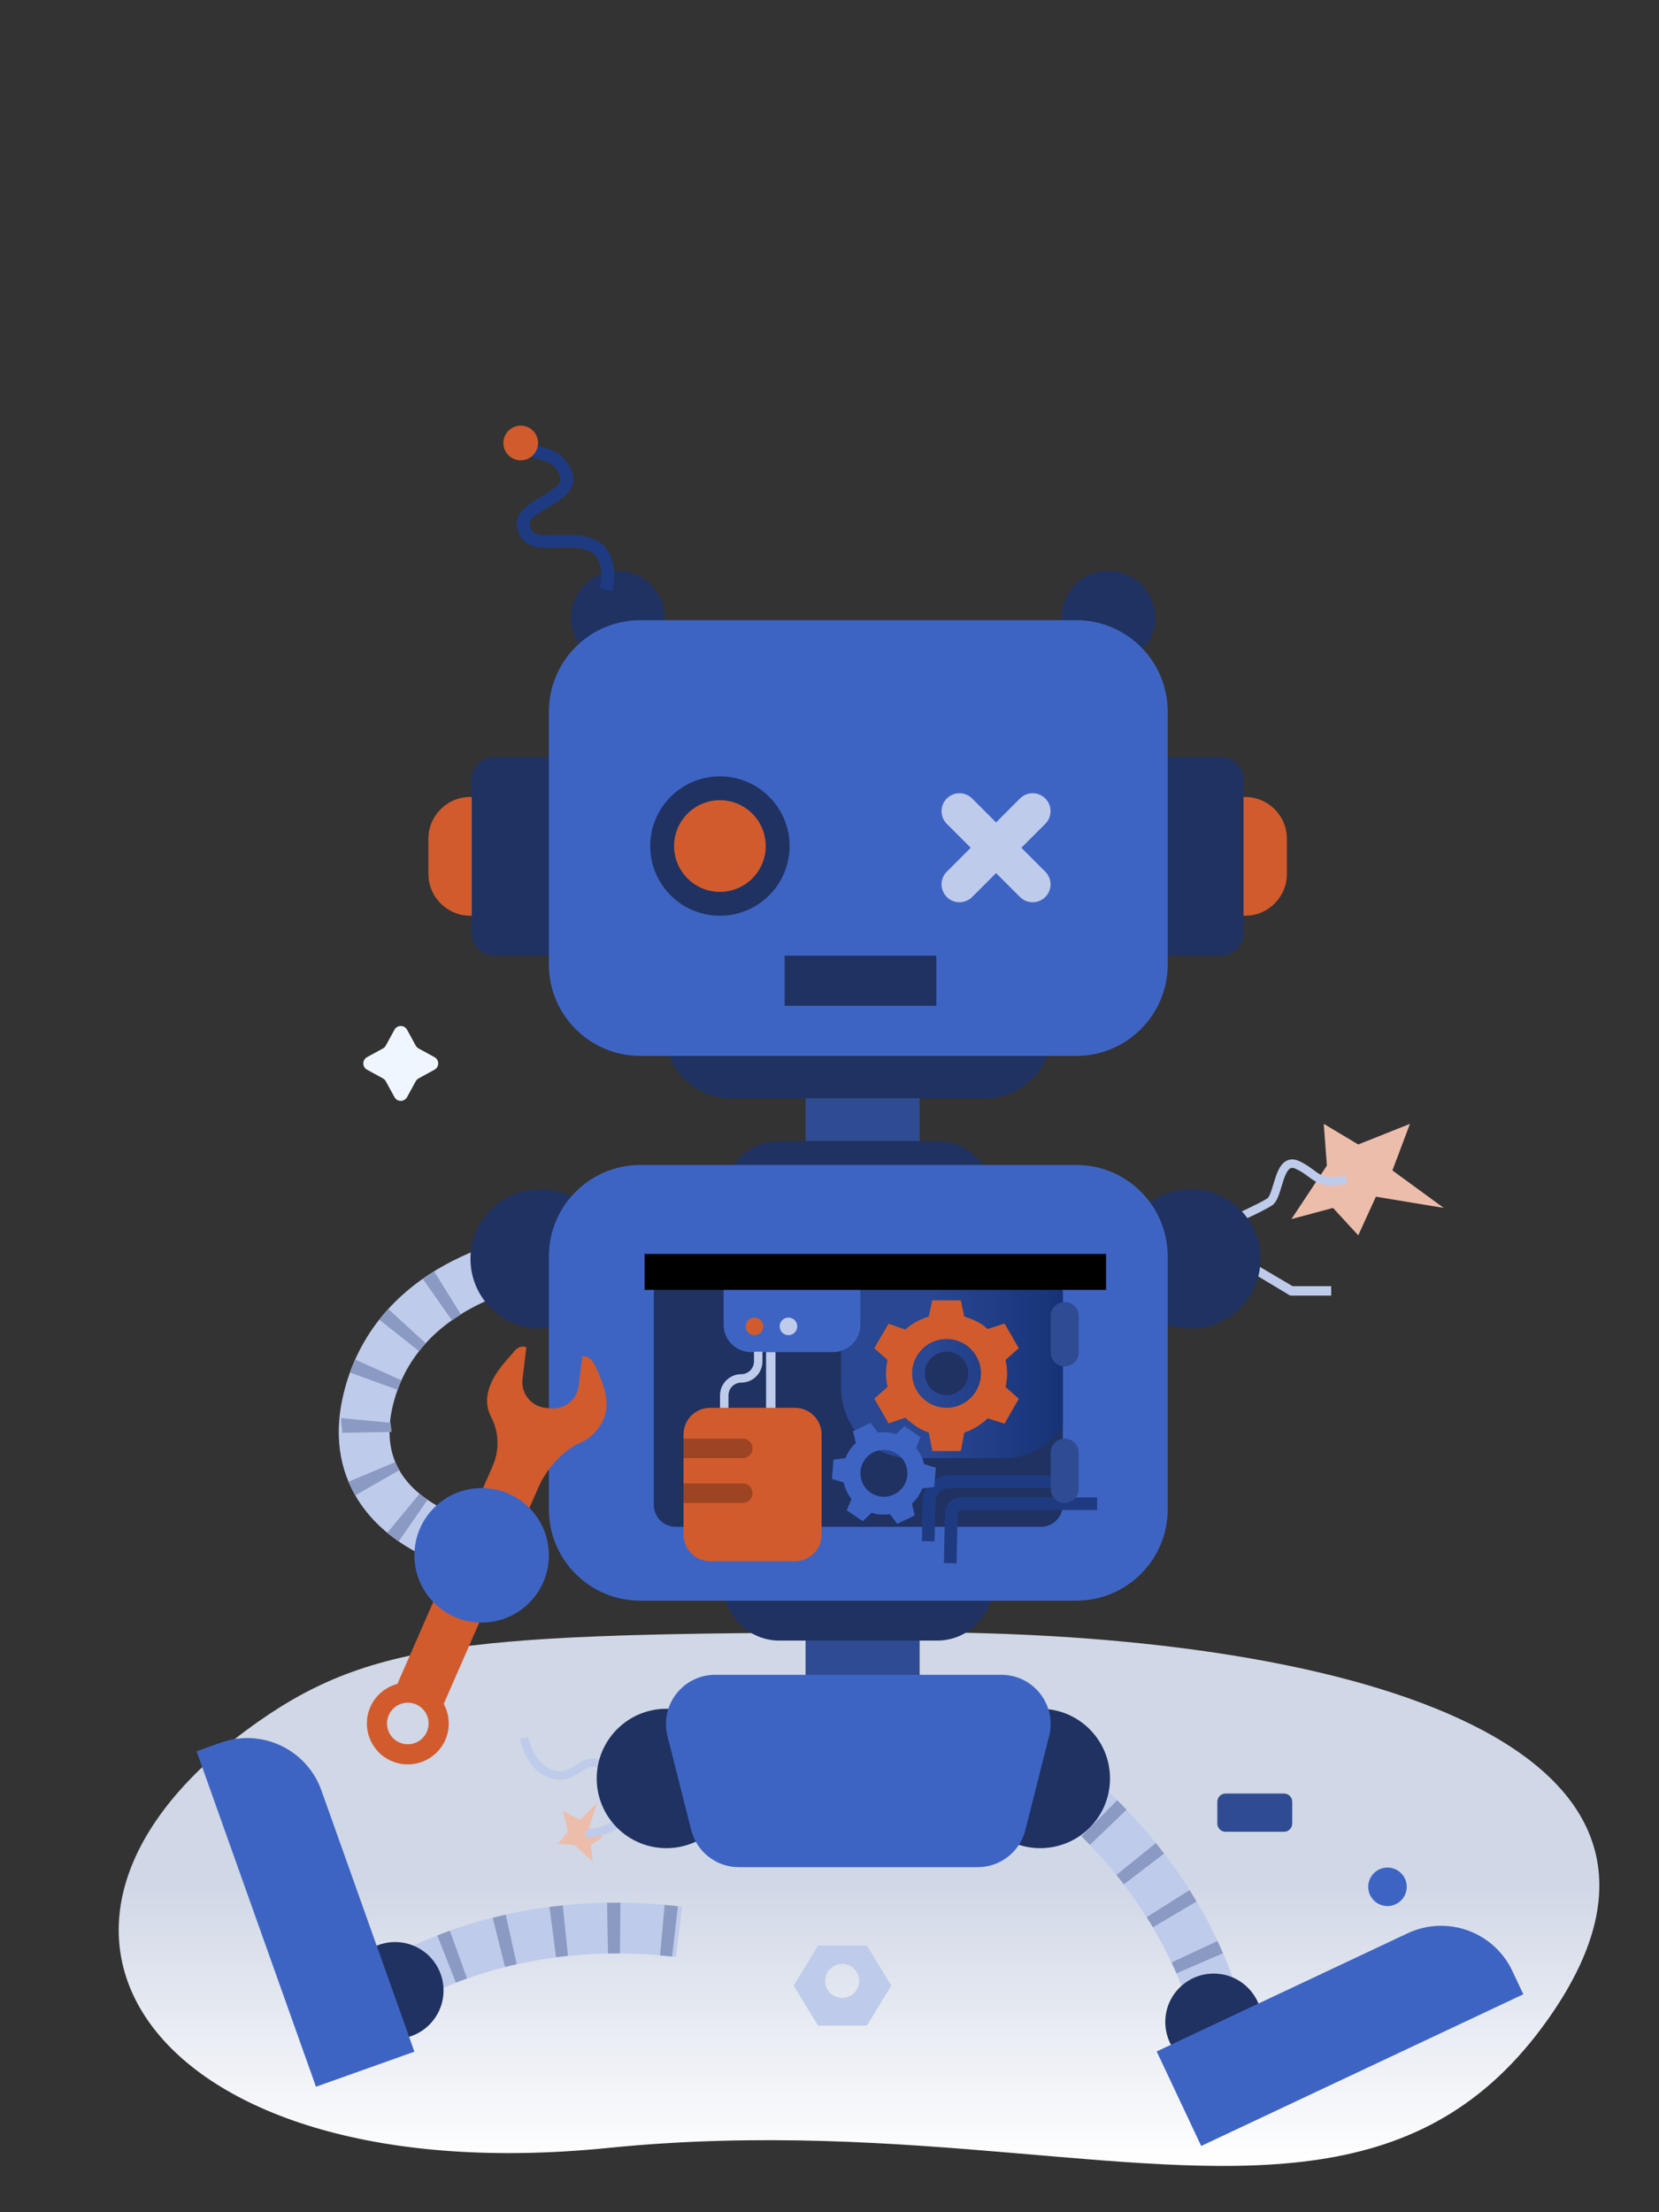 <?xml version="1.0" encoding="UTF-8" standalone="no"?>
<!-- Created with Inkscape (http://www.inkscape.org/) -->

<svg
   xmlns:dc="http://purl.org/dc/elements/1.1/"
   xmlns:cc="http://creativecommons.org/ns#"
   xmlns:rdf="http://www.w3.org/1999/02/22-rdf-syntax-ns#"
   xmlns:svg="http://www.w3.org/2000/svg"
   xmlns="http://www.w3.org/2000/svg"
   xmlns:sodipodi="http://sodipodi.sourceforge.net/DTD/sodipodi-0.dtd"
   xmlns:inkscape="http://www.inkscape.org/namespaces/inkscape"
   version="1.1"
   id="svg2"
   xml:space="preserve"
   width="240"
   height="320"
   viewBox="0 0 240 320"
   sodipodi:docname="robot-error.svg"
   inkscape:version="0.92.4 (5da689c313, 2019-01-14)"><rect x="0" y="0" width="240" height="320" fill="#333333" stroke="none"/><defs
     id="defs6"><clipPath
       clipPathUnits="userSpaceOnUse"
       id="clipPath18"><path
         d="M 0,657.027 H 801.183 V 0 H 0 Z"
         id="path16"
         inkscape:connector-curvature="0" /></clipPath><linearGradient
       x1="0"
       y1="0"
       x2="1"
       y2="0"
       gradientUnits="userSpaceOnUse"
       gradientTransform="matrix(0,57.911,57.911,0,82.728,11.024)"
       spreadMethod="pad"
       id="linearGradient98"><stop
         style="stop-opacity:1;stop-color:#ffffff"
         offset="0"
         id="stop92" /><stop
         style="stop-opacity:1;stop-color:#d0d7e6"
         offset="0.531"
         id="stop94" /><stop
         style="stop-opacity:1;stop-color:#d0d7e6"
         offset="1"
         id="stop96" /></linearGradient><clipPath
       clipPathUnits="userSpaceOnUse"
       id="clipPath108"><path
         d="M 0,657.027 H 801.183 V 0 H 0 Z"
         id="path106"
         inkscape:connector-curvature="0" /></clipPath><linearGradient
       x1="0"
       y1="0"
       x2="1"
       y2="0"
       gradientUnits="userSpaceOnUse"
       gradientTransform="matrix(0,-192.153,-192.153,0,91.309,267.078)"
       spreadMethod="pad"
       id="linearGradient138"><stop
         style="stop-opacity:1;stop-color:#e1e5ef"
         offset="0"
         id="stop130" /><stop
         style="stop-opacity:1;stop-color:#d0d7e6"
         offset="0.245"
         id="stop132" /><stop
         style="stop-opacity:1;stop-color:#d0d7e6"
         offset="0.461"
         id="stop134" /><stop
         style="stop-opacity:1;stop-color:#c6cddb"
         offset="1"
         id="stop136" /></linearGradient><linearGradient
       x1="0"
       y1="0"
       x2="1"
       y2="0"
       gradientUnits="userSpaceOnUse"
       gradientTransform="matrix(0,-192.153,-192.153,0,472.273,267.078)"
       spreadMethod="pad"
       id="linearGradient162"><stop
         style="stop-opacity:1;stop-color:#e1e5ef"
         offset="0"
         id="stop154" /><stop
         style="stop-opacity:1;stop-color:#d0d7e6"
         offset="0.245"
         id="stop156" /><stop
         style="stop-opacity:1;stop-color:#d0d7e6"
         offset="0.461"
         id="stop158" /><stop
         style="stop-opacity:1;stop-color:#c6cddb"
         offset="1"
         id="stop160" /></linearGradient><clipPath
       clipPathUnits="userSpaceOnUse"
       id="clipPath172"><path
         d="M 0,657.027 H 801.183 V 0 H 0 Z"
         id="path170"
         inkscape:connector-curvature="0" /></clipPath><clipPath
       clipPathUnits="userSpaceOnUse"
       id="clipPath292"><path
         d="m 379.416,353.552 c -2.578,0 -4.667,-2.088 -4.667,-4.665 v 0 -44.801 c 0,-2.576 2.089,-4.665 4.667,-4.665 v 0 h 77.522 c 2.577,0 4.666,2.089 4.666,4.665 v 0 44.801 c 0,2.577 -2.089,4.665 -4.666,4.665 v 0 z"
         id="path290"
         inkscape:connector-curvature="0" /></clipPath><linearGradient
       x1="0"
       y1="0"
       x2="1"
       y2="0"
       gradientUnits="userSpaceOnUse"
       gradientTransform="matrix(25.208,0,0,-25.208,80.784,98.713)"
       spreadMethod="pad"
       id="linearGradient320"><stop
         style="stop-opacity:1;stop-color:#294792"
         offset="0"
         id="stop314" /><stop
         style="stop-opacity:1;stop-color:#294792"
         offset="0.387"
         id="stop316" /><stop
         style="stop-opacity:1;stop-color:#153175"
         offset="1"
         id="stop318" /></linearGradient><clipPath
       clipPathUnits="userSpaceOnUse"
       id="clipPath330"><path
         d="m 379.416,353.552 c -2.578,0 -4.667,-2.088 -4.667,-4.665 v 0 -44.801 c 0,-2.576 2.089,-4.665 4.667,-4.665 v 0 h 77.522 c 2.577,0 4.666,2.089 4.666,4.665 v 0 44.801 c 0,2.577 -2.089,4.665 -4.666,4.665 v 0 z"
         id="path328"
         inkscape:connector-curvature="0" /></clipPath><clipPath
       clipPathUnits="userSpaceOnUse"
       id="clipPath380"><path
         d="m 372.798,357.353 h 97.988 v -7.621 h -97.988 z"
         id="path378"
         inkscape:connector-curvature="0" /></clipPath><clipPath
       clipPathUnits="userSpaceOnUse"
       id="clipPath394"><path
         d="M 0,657.027 H 801.183 V 0 H 0 Z"
         id="path392"
         inkscape:connector-curvature="0" /></clipPath></defs><sodipodi:namedview
     pagecolor="#ffffff"
     bordercolor="#666666"
     borderopacity="1"
     objecttolerance="10"
     gridtolerance="10"
     guidetolerance="10"
     inkscape:pageopacity="0"
     inkscape:pageshadow="2"
     inkscape:window-width="1920"
     inkscape:window-height="1057"
     id="namedview4"
     showgrid="false"
     inkscape:zoom="2.1551626"
     inkscape:cx="133.21272"
     inkscape:cy="127.84024"
     inkscape:window-x="1912"
     inkscape:window-y="-8"
     inkscape:window-maximized="1"
     inkscape:current-layer="g10" /><g
     id="g10"
     inkscape:groupmode="layer"
     inkscape:label="vectorstock_21144856"
     transform="matrix(1.333,0,0,-1.333,0,320)"><g
       id="g1011"
       transform="matrix(1,0,0,1,10.5,-6)"><path
         d="m 34.928,132.287 1.723,-0.943 c 0.54,-0.295 0.54,-1.07 0,-1.365 l -1.723,-0.942 c -0.13,-0.072 -0.238,-0.179 -0.309,-0.31 l -0.943,-1.723 c -0.295,-0.54 -1.07,-0.54 -1.365,0 l -0.943,1.723 c -0.071,0.131 -0.178,0.238 -0.309,0.31 l -1.723,0.942 c -0.54,0.295 -0.54,1.07 0,1.365 l 1.723,0.943 c 0.131,0.071 0.238,0.179 0.309,0.309 l 0.943,1.724 c 0.295,0.539 1.07,0.539 1.365,0 l 0.943,-1.724 c 0.072,-0.13 0.179,-0.237 0.309,-0.309"
         style="fill:#f0f6ff;fill-opacity:1;fill-rule:nonzero;stroke:none;stroke-width:0.511"
         id="path22"
         inkscape:connector-curvature="0" /><path
         d="m 85.816,115.325 1.723,-0.943 c 0.54,-0.295 0.54,-1.07 0,-1.365 l -1.723,-0.942 c -0.131,-0.071 -0.238,-0.178 -0.309,-0.309 l -0.943,-1.723 c -0.295,-0.54 -1.07,-0.54 -1.365,0 l -0.942,1.723 c -0.071,0.131 -0.178,0.238 -0.309,0.309 l -1.723,0.942 c -0.54,0.295 -0.54,1.07 0,1.365 l 1.723,0.943 c 0.131,0.071 0.238,0.179 0.309,0.309 l 0.942,1.723 c 0.295,0.54 1.07,0.54 1.365,0 l 0.943,-1.723 c 0.071,-0.13 0.178,-0.238 0.309,-0.309"
         style="fill:#f0f6ff;fill-opacity:1;fill-rule:nonzero;stroke:none;stroke-width:0.511"
         id="path70"
         inkscape:connector-curvature="0" /><path
         d="m 85.728,83.568 1.646,-0.901 c 0.515,-0.282 0.515,-1.021 0,-1.303 l -1.646,-0.9 c -0.124,-0.069 -0.227,-0.171 -0.295,-0.295 L 84.533,78.523 c -0.282,-0.515 -1.022,-0.515 -1.303,0 l -0.9,1.646 c -0.069,0.125 -0.171,0.227 -0.295,0.295 l -1.646,0.9 c -0.515,0.282 -0.515,1.022 0,1.303 l 1.646,0.901 c 0.125,0.068 0.227,0.17 0.295,0.295 l 0.9,1.646 c 0.282,0.515 1.021,0.515 1.303,0 l 0.9,-1.646 c 0.068,-0.125 0.171,-0.227 0.295,-0.295"
         style="fill:#f0f6ff;fill-opacity:1;fill-rule:nonzero;stroke:none;stroke-width:0.511"
         id="path74"
         inkscape:connector-curvature="0" /><path
         d="m 84.91,27.698 0.916,-0.501 c 0.287,-0.157 0.287,-0.569 0,-0.726 l -0.916,-0.501 c -0.07,-0.038 -0.127,-0.095 -0.165,-0.164 l -0.501,-0.917 c -0.156,-0.287 -0.569,-0.287 -0.726,0 l -0.501,0.917 c -0.038,0.07 -0.095,0.126 -0.164,0.164 l -0.917,0.501 c -0.287,0.157 -0.287,0.569 0,0.726 l 0.917,0.501 c 0.069,0.038 0.126,0.095 0.164,0.164 l 0.501,0.917 c 0.157,0.287 0.569,0.287 0.726,0 l 0.501,-0.917 c 0.038,-0.069 0.095,-0.126 0.165,-0.164"
         style="fill:#f0f6ff;fill-opacity:1;fill-rule:nonzero;stroke:none;stroke-width:0.511"
         id="path78"
         inkscape:connector-curvature="0" /><path
         inkscape:connector-curvature="0"
         id="path100"
         style="fill:url(#linearGradient98);stroke:none;stroke-width:0.511"
         d="M 88.154,68.934 C 42.566,68.825 30.62,68.404 17.626,59.306 v 0 C -14.127,37.074 6.245,8.01 55.48,12.975 v 0 c 16.411,1.654 31.064,0.55 44.047,-0.554 v 0 C 125.493,10.212 144.786,8.004 158.135,27.864 v 0 c 19.929,29.649 -23.972,41.071 -69.331,41.071 v 0 c -0.217,0 -0.433,0 -0.65,-5.14e-4" /><path
         d="m 133.162,124.105 3.743,-2.238 5.613,2.238 -1.906,-5.054 5.571,-4.07 -7.361,1.218 -1.916,-4.192 -2.74,2.974 -4.513,-1.211 3.848,5.809 z"
         style="fill:#edbdab;fill-opacity:1;fill-rule:nonzero;stroke:none;stroke-width:0.511"
         id="path112"
         inkscape:connector-curvature="0" /><path
         d="m 50.064,45.987 1.074,1.309 -0.538,2.283 1.831,-1.022 1.882,1.906 -0.889,-2.757 1.499,-0.976 -1.299,-0.882 0.206,-1.802 -2.01,1.81 z"
         style="fill:#edbdab;fill-opacity:1;fill-rule:nonzero;stroke:none;stroke-width:0.511"
         id="path116"
         inkscape:connector-curvature="0" /><path
         d="m 61.635,179.019 c 0,-2.807 -2.275,-5.083 -5.082,-5.083 -2.807,0 -5.083,2.275 -5.083,5.083 0,2.807 2.275,5.082 5.083,5.082 2.807,0 5.082,-2.275 5.082,-5.082"
         style="fill:#1f3262;fill-opacity:1;fill-rule:nonzero;stroke:none;stroke-width:0.511"
         id="path176"
         inkscape:connector-curvature="0" /><path
         d="m 114.86,179.019 c 0,-2.807 -2.275,-5.083 -5.082,-5.083 -2.807,0 -5.083,2.275 -5.083,5.083 0,2.807 2.275,5.082 5.083,5.082 2.807,0 5.082,-2.275 5.082,-5.082"
         style="fill:#1f3262;fill-opacity:1;fill-rule:nonzero;stroke:none;stroke-width:0.511"
         id="path180"
         inkscape:connector-curvature="0" /><path
         d="m 40.53,146.688 h 4.877 v 12.888 h -4.877 c -2.506,0 -4.538,-2.032 -4.538,-4.538 v -3.812 c 0,-2.506 2.032,-4.538 4.538,-4.538"
         style="fill:#d15b2d;fill-opacity:1;fill-rule:nonzero;stroke:none;stroke-width:0.511"
         id="path184"
         inkscape:connector-curvature="0" /><path
         d="m 124.624,146.688 h -4.876 v 12.888 h 4.876 c 2.506,0 4.538,-2.032 4.538,-4.538 v -3.812 c 0,-2.506 -2.032,-4.538 -4.538,-4.538"
         style="fill:#d15b2d;fill-opacity:1;fill-rule:nonzero;stroke:none;stroke-width:0.511"
         id="path188"
         inkscape:connector-curvature="0" /><path
         d="m 38.178,76.182 c -0.281,0.075 -6.914,1.919 -10.164,7.68 -1.935,3.43 -2.268,7.422 -0.989,11.866 4.097,14.244 20.081,16.376 20.759,16.459 l 0.681,-5.458 c -0.532,-0.069 -13.07,-1.803 -16.154,-12.521 -0.856,-2.974 -0.689,-5.545 0.494,-7.642 2.096,-3.715 6.759,-5.06 6.805,-5.072 z"
         style="fill:#bfcbeb;fill-opacity:1;fill-rule:nonzero;stroke:none;stroke-width:0.511"
         id="path192"
         inkscape:connector-curvature="0" /><path
         d="m 47.938,106.642 -0.99,5.41 c 0.533,0.098 0.834,0.134 0.834,0.134 l 0.683,-5.459 c -0.034,-0.004 -0.22,-0.03 -0.527,-0.086"
         style="fill:#8b9ac3;fill-opacity:1;fill-rule:nonzero;stroke:none;stroke-width:0.511"
         id="path196"
         inkscape:connector-curvature="0" /><path
         d="m 43.02,105.185 -2.076,5.094 c 0.442,0.18 0.896,0.353 1.349,0.513 l 1.839,-5.184 c -0.359,-0.127 -0.731,-0.268 -1.113,-0.424 m -4.461,-2.409 -3.168,4.497 c 0.397,0.28 0.811,0.554 1.23,0.814 l 2.904,-4.671 c -0.33,-0.205 -0.654,-0.42 -0.965,-0.639 M 34.984,99.434 30.671,102.847 c 0.311,0.393 0.64,0.78 0.98,1.151 l 4.059,-3.713 c -0.251,-0.275 -0.496,-0.562 -0.726,-0.852 m -2.337,-4.19 -5.169,1.88 c 0.172,0.474 0.364,0.946 0.569,1.405 l 5.018,-2.252 C 32.915,95.939 32.774,95.592 32.647,95.244 M 26.639,90.578 v 0.093 c 0,0.49 -0.162,0.997 -0.114,1.505 l 5.384,-0.51 c -0.031,-0.338 0.092,-0.673 0.092,-0.995 z m 1.417,-6.789 c -0.274,0.478 -0.521,0.978 -0.732,1.483 l 5.073,2.124 c 0.125,-0.296 0.27,-0.59 0.432,-0.874 z m 4.711,-5.004 c -0.433,0.3 -0.85,0.614 -1.239,0.936 l 3.506,4.239 c 0.268,-0.222 0.558,-0.441 0.861,-0.65 z"
         style="fill:#8b9ac3;fill-opacity:1;fill-rule:nonzero;stroke:none;stroke-width:0.511"
         id="path200"
         inkscape:connector-curvature="0" /><path
         d="m 38.179,76.181 c -0.058,0.015 -0.373,0.102 -0.861,0.277 l 1.847,5.181 c 0.253,-0.09 0.417,-0.139 0.455,-0.149 z"
         style="fill:#8b9ac3;fill-opacity:1;fill-rule:nonzero;stroke:none;stroke-width:0.511"
         id="path204"
         inkscape:connector-curvature="0" /><path
         d="m 123.885,113.422 -0.373,0.838 c 0.026,0.011 2.497,1.111 3.515,1.747 0.25,0.156 0.484,0.934 0.672,1.559 0.325,1.078 0.659,2.192 1.485,2.563 0.396,0.178 0.841,0.154 1.322,-0.069 0.689,-0.32 1.147,-0.661 1.552,-0.963 0.849,-0.633 1.359,-1.016 3.463,-0.615 l 0.171,-0.901 c -2.378,-0.452 -3.138,0.002 -4.182,0.78 -0.387,0.288 -0.787,0.586 -1.39,0.866 -0.347,0.16 -0.508,0.088 -0.56,0.064 -0.445,-0.199 -0.743,-1.193 -0.983,-1.991 -0.28,-0.93 -0.522,-1.734 -1.064,-2.073 -1.073,-0.671 -3.525,-1.762 -3.629,-1.808"
         style="fill:#bfcbeb;fill-opacity:1;fill-rule:nonzero;stroke:none;stroke-width:0.511"
         id="path208"
         inkscape:connector-curvature="0" /><path
         d="m 133.969,105.467 h -4.444 l -5.262,3.156 0.473,0.843 5.044,-2.977 h 4.189 z"
         style="fill:#bfcbeb;fill-opacity:1;fill-rule:nonzero;stroke:none;stroke-width:0.511"
         id="path212"
         inkscape:connector-curvature="0" /><path
         d="m 55.684,109.457 c 0,-4.177 -3.386,-7.563 -7.563,-7.563 -4.177,0 -7.563,3.386 -7.563,7.563 0,4.177 3.386,7.563 7.563,7.563 4.177,0 7.563,-3.386 7.563,-7.563"
         style="fill:#1f3262;fill-opacity:1;fill-rule:nonzero;stroke:none;stroke-width:0.511"
         id="path216"
         inkscape:connector-curvature="0" /><path
         d="m 126.3,109.457 c 0,-4.177 -3.386,-7.563 -7.563,-7.563 -4.177,0 -7.563,3.386 -7.563,7.563 0,4.177 3.386,7.563 7.563,7.563 4.177,0 7.563,-3.386 7.563,-7.563"
         style="fill:#1f3262;fill-opacity:1;fill-rule:nonzero;stroke:none;stroke-width:0.511"
         id="path220"
         inkscape:connector-curvature="0" /><path
         d="m 43.103,142.357 h 7.011 v 21.549 h -7.011 c -1.328,0 -2.404,-1.076 -2.404,-2.404 v -16.742 c 0,-1.328 1.076,-2.404 2.404,-2.404"
         style="fill:#1f3262;fill-opacity:1;fill-rule:nonzero;stroke:none;stroke-width:0.511"
         id="path224"
         inkscape:connector-curvature="0" /><path
         d="m 122.051,142.357 h -7.011 v 21.549 h 7.011 c 1.328,0 2.404,-1.076 2.404,-2.404 v -16.742 c 0,-1.328 -1.076,-2.404 -2.404,-2.404"
         style="fill:#1f3262;fill-opacity:1;fill-rule:nonzero;stroke:none;stroke-width:0.511"
         id="path228"
         inkscape:connector-curvature="0" /><path
         d="m 59.85,52.291 c -0.041,0.015 -4.148,1.554 -5.726,2 -0.496,0.14 -0.925,-0.104 -1.584,-0.514 -0.839,-0.522 -1.884,-1.172 -3.412,-0.638 -2.597,0.907 -3.189,4.13 -3.213,4.267 l 0.903,0.158 c 0.005,-0.028 0.527,-2.833 2.612,-3.56 1.115,-0.389 1.848,0.067 2.625,0.551 0.692,0.43 1.407,0.876 2.318,0.617 1.615,-0.457 5.629,-1.96 5.799,-2.024 z"
         style="fill:#bfcbeb;fill-opacity:1;fill-rule:nonzero;stroke:none;stroke-width:0.511"
         id="path232"
         inkscape:connector-curvature="0" /><path
         d="m 53.077,46.647 -0.025,0.916 c 4.317,0.119 5.694,4.153 5.708,4.194 l 0.87,-0.286 c -0.015,-0.047 -1.599,-4.687 -6.553,-4.824"
         style="fill:#bfcbeb;fill-opacity:1;fill-rule:nonzero;stroke:none;stroke-width:0.511"
         id="path236"
         inkscape:connector-curvature="0" /><path
         d="m 69.385,53.069 c 0,-4.177 -3.386,-7.563 -7.563,-7.563 -4.177,0 -7.563,3.386 -7.563,7.563 0,4.177 3.386,7.563 7.563,7.563 4.177,0 7.563,-3.386 7.563,-7.563"
         style="fill:#1f3262;fill-opacity:1;fill-rule:nonzero;stroke:none;stroke-width:0.511"
         id="path240"
         inkscape:connector-curvature="0" /><path
         d="m 118.914,26.833 c -0.026,0.13 -2.77,13.086 -16.602,23.99 l 3.405,4.32 c 15.519,-12.236 18.475,-26.643 18.594,-27.251 l -5.4,-1.051 2.7,0.525 z"
         style="fill:#bfcbeb;fill-opacity:1;fill-rule:nonzero;stroke:none;stroke-width:0.511"
         id="path244"
         inkscape:connector-curvature="0" /><path
         d="m 103.653,49.733 c -0.33,0.277 -0.667,0.553 -1.01,0.827 l 3.435,4.296 c 0.379,-0.303 0.752,-0.609 1.116,-0.915 z m 4.136,-3.867 c -0.297,0.309 -0.603,0.62 -0.916,0.93 l 3.871,3.908 c 0.347,-0.342 0.684,-0.685 1.012,-1.028 z m 3.68,-4.286 c -0.26,0.34 -0.529,0.682 -0.806,1.025 l 4.28,3.455 c 0.307,-0.381 0.605,-0.76 0.894,-1.137 z m 3.156,-4.666 c -0.216,0.364 -0.442,0.733 -0.678,1.108 l 4.651,2.937 c 0.264,-0.418 0.516,-0.831 0.758,-1.238 z m 2.552,-4.991 c -0.163,0.378 -0.339,0.771 -0.53,1.177 l 4.98,2.336 c 0.216,-0.46 0.416,-0.905 0.6,-1.332 z m 1.736,-5.091 c -7.3e-4,0.004 -0.082,0.404 -0.285,1.109 l 5.285,1.527 c 0.273,-0.947 0.386,-1.512 0.398,-1.574 l -5.399,-1.053 2.7,0.526 z"
         style="fill:#8b9ac3;fill-opacity:1;fill-rule:nonzero;stroke:none;stroke-width:0.511"
         id="path248"
         inkscape:connector-curvature="0" /><path
         d="m 109.964,53.069 c 0,-4.177 -3.387,-7.563 -7.564,-7.563 -4.177,0 -7.563,3.386 -7.563,7.563 0,4.177 3.386,7.563 7.563,7.563 4.177,0 7.564,-3.386 7.564,-7.563"
         style="fill:#1f3262;fill-opacity:1;fill-rule:nonzero;stroke:none;stroke-width:0.511"
         id="path252"
         inkscape:connector-curvature="0" /><path
         d="m 74.091,68.031 h 17.113 c 3.349,0 6.064,2.715 6.064,6.064 v 2.319 H 68.027 v -2.319 c 0,-3.349 2.715,-6.064 6.064,-6.064"
         style="fill:#1f3262;fill-opacity:1;fill-rule:nonzero;stroke:none;stroke-width:0.511"
         id="path256"
         inkscape:connector-curvature="0" /><path
         inkscape:connector-curvature="0"
         id="path258"
         style="fill:#2f4b92;fill-opacity:1;fill-rule:nonzero;stroke:none;stroke-width:0.511"
         d="M 89.305,68.031 H 76.924 V 60.602 h 12.381 z" /><path
         d="M 95.609,43.442 H 69.685 c -2.442,0 -4.572,1.659 -5.169,4.026 l -2.578,10.211 c -0.85,3.368 1.696,6.637 5.17,6.637 H 98.187 c 3.473,0 6.019,-3.269 5.169,-6.637 L 100.778,47.469 c -0.598,-2.368 -2.728,-4.026 -5.169,-4.026"
         style="fill:#3e64c3;fill-opacity:1;fill-rule:nonzero;stroke:none;stroke-width:0.511"
         id="path262"
         inkscape:connector-curvature="0" /><path
         inkscape:connector-curvature="0"
         id="path264"
         style="fill:#2f4b92;fill-opacity:1;fill-rule:nonzero;stroke:none;stroke-width:0.511"
         d="M 89.305,122.224 H 76.924 v 7.429 h 12.381 z" /><path
         d="m 74.091,122.224 h 17.113 c 3.349,0 6.064,-2.715 6.064,-6.064 v -2.319 H 68.027 v 2.319 c 0,3.349 2.715,6.064 6.064,6.064"
         style="fill:#1f3262;fill-opacity:1;fill-rule:nonzero;stroke:none;stroke-width:0.511"
         id="path268"
         inkscape:connector-curvature="0" /><path
         d="M 106.303,72.361 H 58.991 c -5.481,0 -9.923,4.442 -9.923,9.923 v 27.436 c 0,5.481 4.443,9.923 9.923,9.923 h 47.312 c 5.481,0 9.923,-4.443 9.923,-9.923 V 82.285 c 0,-5.481 -4.442,-9.923 -9.923,-9.923"
         style="fill:#3e64c3;fill-opacity:1;fill-rule:nonzero;stroke:none;stroke-width:0.511"
         id="path272"
         inkscape:connector-curvature="0" /><path
         d="M 96.411,126.877 H 68.884 c -4.017,0 -7.274,3.257 -7.274,7.274 v 1.11 h 42.074 v -1.11 c 0,-4.017 -3.257,-7.274 -7.273,-7.274"
         style="fill:#1f3262;fill-opacity:1;fill-rule:nonzero;stroke:none;stroke-width:0.511"
         id="path276"
         inkscape:connector-curvature="0" /><path
         d="M 106.303,131.478 H 58.991 c -5.481,0 -9.923,4.443 -9.923,9.924 v 27.436 c 0,5.481 4.443,9.923 9.923,9.923 h 47.312 c 5.481,0 9.923,-4.443 9.923,-9.923 v -27.436 c 0,-5.481 -4.442,-9.924 -9.923,-9.924"
         style="fill:#3e64c3;fill-opacity:1;fill-rule:nonzero;stroke:none;stroke-width:0.511"
         id="path280"
         inkscape:connector-curvature="0" /><path
         d="M 102.458,80.376 H 62.836 c -1.317,0 -2.385,1.068 -2.385,2.384 v 22.898 c 0,1.317 1.068,2.385 2.385,2.385 h 39.622 c 1.317,0 2.384,-1.068 2.384,-2.385 V 82.761 c 0,-1.317 -1.068,-2.384 -2.384,-2.384"
         style="fill:#1f3262;fill-opacity:1;fill-rule:nonzero;stroke:none;stroke-width:0.511"
         id="path284"
         inkscape:connector-curvature="0" /><path
         d="m 90.925,78.796 -1.375,0.029 0.089,4.281 c 0.033,1.573 1.34,2.853 2.914,2.853 h 13.629 v -1.375 H 92.553 c -0.831,0 -1.522,-0.676 -1.538,-1.507 z"
         style="fill:#1e3b82;fill-opacity:1;fill-rule:nonzero;stroke:none;stroke-width:0.511"
         id="path296"
         inkscape:connector-curvature="0" /><path
         d="m 93.313,76.407 -1.375,0.029 0.114,5.439 c 0.019,0.934 0.796,1.696 1.731,1.696 H 108.571 V 82.195 H 93.784 c -0.193,0 -0.353,-0.156 -0.356,-0.349 z"
         style="fill:#1e3b82;fill-opacity:1;fill-rule:nonzero;stroke:none;stroke-width:0.511"
         id="path300"
         inkscape:connector-curvature="0" /><path
         inkscape:connector-curvature="0"
         id="path322"
         style="fill:url(#linearGradient320);stroke:none;stroke-width:0.511"
         d="M 80.784,108.043 V 95.383 c 0,-4.17 3.38,-7.55 7.55,-7.55 v 0 h 10.109 c 2.698,0 5.065,1.416 6.4,3.544 v 0 14.282 c 0,1.317 -1.068,2.384 -2.385,2.384 v 0 z" /><path
         d="m 92.224,93.29 c -2.063,0 -3.736,1.672 -3.736,3.736 0,2.063 1.672,3.735 3.736,3.735 2.063,0 3.736,-1.672 3.736,-3.735 0,-2.063 -1.673,-3.736 -3.736,-3.736 m 6.572,3.736 c 0,0.504 -0.062,0.993 -0.17,1.465 l 1.437,1.277 -1.545,2.676 -1.828,-0.607 c -0.716,0.665 -1.578,1.063 -2.537,1.356 l -0.386,1.763 h -3.09 L 90.293,103.193 c -0.959,-0.294 -1.82,-0.748 -2.537,-1.414 l -1.828,0.636 -1.545,-2.662 1.438,-1.27 c -0.108,-0.472 -0.17,-0.957 -0.17,-1.462 0,-0.504 0.062,-0.992 0.17,-1.464 l -1.438,-1.276 1.545,-2.675 1.828,0.608 c 0.717,-0.666 1.578,-1.309 2.537,-1.604 l 0.386,-2.01 h 3.09 l 0.386,2.01 c 0.959,0.294 1.821,0.872 2.537,1.538 l 1.828,-0.574 1.545,2.692 -1.437,1.285 c 0.107,0.472 0.17,0.969 0.17,1.474"
         style="fill:#d15b2d;fill-opacity:1;fill-rule:nonzero;stroke:none;stroke-width:0.511"
         id="path334"
         inkscape:connector-curvature="0" /><path
         d="m 83.983,84.084 c -1.161,0.797 -1.456,2.383 -0.659,3.543 0.797,1.161 2.383,1.456 3.543,0.659 1.161,-0.797 1.456,-2.383 0.659,-3.543 -0.796,-1.161 -2.383,-1.456 -3.543,-0.659 m 5.14,-0.436 c 0.195,0.284 0.349,0.583 0.47,0.89 l 1.302,0.163 0.164,2.102 -1.262,0.364 c -0.147,0.652 -0.458,1.235 -0.884,1.77 l 0.482,1.169 -1.738,1.193 -0.917,-0.87 c -0.653,0.204 -1.323,0.267 -1.983,0.169 l -0.787,1.057 -1.899,-0.904 0.317,-1.271 C 82.145,89.256 81.922,89.006 81.727,88.722 81.532,88.438 81.379,88.14 81.257,87.833 l -1.302,-0.163 -0.164,-2.102 1.263,-0.364 c 0.146,-0.651 0.427,-1.279 0.853,-1.815 l -0.513,-1.213 1.738,-1.193 0.948,0.916 c 0.653,-0.205 1.338,-0.245 1.998,-0.147 l 0.795,-1.046 1.903,0.91 -0.315,1.274 c 0.243,0.224 0.467,0.476 0.662,0.759"
         style="fill:#3e64c3;fill-opacity:1;fill-rule:nonzero;stroke:none;stroke-width:0.511"
         id="path338"
         inkscape:connector-curvature="0" /><path
         d="m 79.898,99.335 h -8.893 c -1.645,0 -2.978,1.333 -2.978,2.978 v 7.672 h 14.849 v -7.672 c 0,-1.645 -1.333,-2.978 -2.978,-2.978"
         style="fill:#3e64c3;fill-opacity:1;fill-rule:nonzero;stroke:none;stroke-width:0.511"
         id="path342"
         inkscape:connector-curvature="0" /><path
         d="m 72.334,102.129 c 0,-0.526 -0.427,-0.953 -0.953,-0.953 -0.526,0 -0.953,0.427 -0.953,0.953 0,0.526 0.427,0.953 0.953,0.953 0.526,0 0.953,-0.427 0.953,-0.953"
         style="fill:#d15b2d;fill-opacity:1;fill-rule:nonzero;stroke:none;stroke-width:0.511"
         id="path346"
         inkscape:connector-curvature="0" /><path
         d="m 68.556,93.055 h -0.916 v 1.581 c 0,1.27 1.033,2.303 2.302,2.303 0.765,0 1.386,0.622 1.386,1.386 v 1.054 h 0.917 v -1.054 c 0,-1.27 -1.033,-2.302 -2.303,-2.302 -0.764,0 -1.386,-0.623 -1.386,-1.387 z"
         style="fill:#bfcbeb;fill-opacity:1;fill-rule:nonzero;stroke:none;stroke-width:0.511"
         id="path350"
         inkscape:connector-curvature="0" /><path
         inkscape:connector-curvature="0"
         id="path352"
         style="fill:#bfcbeb;fill-opacity:1;fill-rule:nonzero;stroke:none;stroke-width:0.511"
         d="m 73.66,92.69 h -1.022 v 6.644 h 1.022 z" /><path
         d="m 76.023,102.129 c 0,-0.526 -0.427,-0.953 -0.953,-0.953 -0.527,0 -0.953,0.427 -0.953,0.953 0,0.526 0.426,0.953 0.953,0.953 0.526,0 0.953,-0.427 0.953,-0.953"
         style="fill:#bfcbeb;fill-opacity:1;fill-rule:nonzero;stroke:none;stroke-width:0.511"
         id="path356"
         inkscape:connector-curvature="0" /><path
         d="m 75.774,76.641 h -9.205 c -1.596,0 -2.89,1.294 -2.89,2.89 v 10.87 c 0,1.596 1.294,2.89 2.89,2.89 h 9.205 c 1.596,0 2.89,-1.294 2.89,-2.89 V 79.531 c 0,-1.596 -1.294,-2.89 -2.89,-2.89"
         style="fill:#d15b2d;fill-opacity:1;fill-rule:nonzero;stroke:none;stroke-width:0.511"
         id="path360"
         inkscape:connector-curvature="0" /><path
         d="M 70.113,87.833 H 63.679 v 2.117 h 6.434 c 0.585,0 1.058,-0.474 1.058,-1.059 0,-0.584 -0.474,-1.058 -1.058,-1.058"
         style="fill:#9d4422;fill-opacity:1;fill-rule:nonzero;stroke:none;stroke-width:0.511"
         id="path364"
         inkscape:connector-curvature="0" /><path
         d="M 70.113,82.966 H 63.679 v 2.117 h 6.434 c 0.585,0 1.058,-0.474 1.058,-1.059 0,-0.584 -0.474,-1.058 -1.058,-1.058"
         style="fill:#9d4422;fill-opacity:1;fill-rule:nonzero;stroke:none;stroke-width:0.511"
         id="path368"
         inkscape:connector-curvature="0" /><path
         d="m 92.224,94.672 c -1.3,0 -2.353,1.054 -2.353,2.353 0,1.3 1.053,2.354 2.353,2.354 1.3,0 2.353,-1.054 2.353,-2.354 0,-1.299 -1.053,-2.353 -2.353,-2.353"
         style="fill:#1f3262;fill-opacity:1;fill-rule:nonzero;stroke:none;stroke-width:0.511"
         id="path372"
         inkscape:connector-curvature="0" /><path
         d="M 109.536,106.09 H 59.454 v 3.896 h 50.082 z"
         style="fill:#000000;fill-opacity:1;fill-rule:nonzero;stroke:none;stroke-width:0.511"
         id="path382"
         inkscape:connector-curvature="0" /><path
         d="m 75.191,154.251 c 0,-4.177 -3.386,-7.563 -7.563,-7.563 -4.177,0 -7.563,3.386 -7.563,7.563 0,4.177 3.386,7.563 7.563,7.563 4.177,0 7.563,-3.386 7.563,-7.563"
         style="fill:#1f3262;fill-opacity:1;fill-rule:nonzero;stroke:none;stroke-width:0.511"
         id="path398"
         inkscape:connector-curvature="0" /><path
         d="m 72.602,154.251 c 0,-2.747 -2.227,-4.973 -4.973,-4.973 -2.747,0 -4.974,2.226 -4.974,4.973 0,2.747 2.227,4.974 4.974,4.974 2.747,0 4.973,-2.227 4.973,-4.974"
         style="fill:#d15b2d;fill-opacity:1;fill-rule:nonzero;stroke:none;stroke-width:0.511"
         id="path402"
         inkscape:connector-curvature="0" /><path
         inkscape:connector-curvature="0"
         id="path404"
         style="fill:#1f3262;fill-opacity:1;fill-rule:nonzero;stroke:none;stroke-width:0.511"
         d="M 91.121,136.917 H 74.655 v 5.44 h 16.466 z" /><path
         d="m 100.196,148.72 -7.943,7.943 c -0.758,0.758 -0.758,1.989 0,2.748 0.759,0.759 1.989,0.759 2.748,0 l 7.942,-7.943 c 0.758,-0.758 0.758,-1.989 0,-2.748 -0.758,-0.758 -1.989,-0.758 -2.748,0"
         style="fill:#bfcbeb;fill-opacity:1;fill-rule:nonzero;stroke:none;stroke-width:0.511"
         id="path408"
         inkscape:connector-curvature="0" /><path
         d="m 95.001,148.72 7.942,7.943 c 0.758,0.758 0.758,1.989 0,2.748 -0.758,0.759 -1.989,0.759 -2.748,0 l -7.943,-7.943 c -0.758,-0.758 -0.758,-1.989 0,-2.748 0.759,-0.758 1.989,-0.758 2.748,0"
         style="fill:#bfcbeb;fill-opacity:1;fill-rule:nonzero;stroke:none;stroke-width:0.511"
         id="path412"
         inkscape:connector-curvature="0" /><path
         d="m 55.911,181.925 -1.327,0.36 c 0.038,0.14 0.894,3.443 -1.504,4.115 -1.073,0.301 -2.199,0.257 -3.191,0.218 -1.695,-0.065 -3.615,-0.142 -4.224,1.991 -0.504,1.764 1.221,2.765 2.607,3.569 1.751,1.016 2.313,1.515 1.98,2.298 -0.549,1.291 -1.441,1.532 -2.384,1.788 -0.85,0.231 -1.813,0.492 -2.241,1.575 l 1.28,0.504 c 0.159,-0.403 0.489,-0.526 1.321,-0.752 1.046,-0.284 2.479,-0.672 3.29,-2.577 0.868,-2.04 -1.111,-3.188 -2.555,-4.026 -1.36,-0.789 -2.171,-1.317 -1.975,-2.002 0.287,-1.004 0.97,-1.068 2.848,-0.994 1.094,0.043 2.334,0.091 3.615,-0.268 2.971,-0.832 2.909,-4.157 2.461,-5.799"
         style="fill:#1e3b82;fill-opacity:1;fill-rule:nonzero;stroke:none;stroke-width:0.511"
         id="path416"
         inkscape:connector-curvature="0" /><path
         d="m 105.046,97.792 v 0 c -0.842,0 -1.525,0.682 -1.525,1.525 v 3.935 c 0,0.842 0.683,1.525 1.525,1.525 0.842,0 1.524,-0.683 1.524,-1.525 v -3.935 c 0,-0.842 -0.682,-1.525 -1.524,-1.525"
         style="fill:#2f4b92;fill-opacity:1;fill-rule:nonzero;stroke:none;stroke-width:0.511"
         id="path420"
         inkscape:connector-curvature="0" /><path
         d="m 105.046,82.966 v 0 c -0.842,0 -1.525,0.683 -1.525,1.525 v 3.935 c 0,0.842 0.683,1.524 1.525,1.524 0.842,0 1.524,-0.682 1.524,-1.524 v -3.935 c 0,-0.842 -0.682,-1.525 -1.524,-1.525"
         style="fill:#2f4b92;fill-opacity:1;fill-rule:nonzero;stroke:none;stroke-width:0.511"
         id="path424"
         inkscape:connector-curvature="0" /><path
         d="m 37.634,61.11 -5.016,2.194 10.555,24.138 5.016,-2.194 z"
         style="fill:#d15b2d;fill-opacity:1;fill-rule:nonzero;stroke:none;stroke-width:0.511"
         id="path428"
         inkscape:connector-curvature="0" /><path
         d="m 46.625,99.858 c 0,0 -0.717,0.368 -1.369,-0.498 -0.653,-0.866 -4.485,-4.236 -2.154,-7.559 2.331,-3.323 8.348,-3.759 10.738,-1.405 2.12,2.089 1.67,4.313 0.448,7.044 -0.61,1.364 -0.936,1.395 -1.587,1.464 l -0.407,-3.241 c -0.191,-1.521 -1.569,-2.605 -3.091,-2.433 l -0.528,0.059 c -1.546,0.174 -2.653,1.575 -2.466,3.118 z"
         style="fill:#d15b2d;fill-opacity:1;fill-rule:nonzero;stroke:none;stroke-width:0.511"
         id="path432"
         inkscape:connector-curvature="0" /><path
         d="m 42.811,92.277 c 0,0 1.426,-2.403 0.159,-5.3 l 5.016,-2.194 c 0,0 1.491,3.573 5.079,5.017 z"
         style="fill:#d15b2d;fill-opacity:1;fill-rule:nonzero;stroke:none;stroke-width:0.511"
         id="path436"
         inkscape:connector-curvature="0" /><path
         d="m 32.854,56.97 c -1.142,0.499 -1.663,1.829 -1.163,2.971 0.499,1.142 1.83,1.663 2.972,1.164 1.142,-0.5 1.663,-1.83 1.163,-2.972 -0.499,-1.141 -1.83,-1.663 -2.972,-1.163 m 2.684,6.137 c -2.248,0.983 -4.867,-0.042 -5.85,-2.291 -0.983,-2.247 0.042,-4.866 2.29,-5.849 2.248,-0.983 4.867,0.042 5.85,2.29 0.983,2.248 -0.042,4.867 -2.29,5.85"
         style="fill:#d15b2d;fill-opacity:1;fill-rule:nonzero;stroke:none;stroke-width:0.511"
         id="path440"
         inkscape:connector-curvature="0" /><path
         d="m 34.139,28.562 -3.051,4.576 C 31.602,33.483 43.909,41.537 63.525,39.15 L 62.86,33.689 C 45.374,35.819 34.25,28.635 34.139,28.562"
         style="fill:#bfcbeb;fill-opacity:1;fill-rule:nonzero;stroke:none;stroke-width:0.511"
         id="path444"
         inkscape:connector-curvature="0" /><path
         d="m 55.48,34.081 -0.097,5.5 c 0.322,0.005 0.647,0.008 0.974,0.008 l 0.474,-0.002 -0.05,-5.5 -0.425,0.002 c -0.294,0 -0.587,-0.002 -0.877,-0.008 m 6.961,-0.342 c -0.439,0.05 -0.873,0.095 -1.304,0.133 l 0.494,5.478 c 0.473,-0.042 0.95,-0.091 1.432,-0.147 z m -12.594,-0.068 -0.709,5.455 c 0.472,0.061 0.952,0.118 1.44,0.168 l 0.561,-5.472 c -0.438,-0.045 -0.868,-0.095 -1.292,-0.151 m -5.536,-1.049 -1.342,5.335 c 0.459,0.115 0.93,0.227 1.413,0.334 l 1.192,-5.37 C 45.142,32.826 44.721,32.726 44.311,32.622 m -5.338,-1.706 -2.013,5.119 c 0.431,0.17 0.886,0.34 1.364,0.513 l 1.861,-5.176 c -0.424,-0.152 -0.828,-0.304 -1.212,-0.455 m -4.833,-2.354 -3.052,4.576 c 0.052,0.035 0.534,0.355 1.399,0.827 l 2.637,-4.827 c -0.64,-0.35 -0.98,-0.573 -0.984,-0.575"
         style="fill:#8b9ac3;fill-opacity:1;fill-rule:nonzero;stroke:none;stroke-width:0.511"
         id="path448"
         inkscape:connector-curvature="0" /><path
         d="m 37.635,30.063 c 0,-2.901 -2.352,-5.253 -5.253,-5.253 -2.902,0 -5.253,2.352 -5.253,5.253 0,2.901 2.352,5.253 5.253,5.253 2.901,0 5.253,-2.352 5.253,-5.253"
         style="fill:#1f3262;fill-opacity:1;fill-rule:nonzero;stroke:none;stroke-width:0.511"
         id="path452"
         inkscape:connector-curvature="0" /><path
         d="m 117.516,30.371 c -2.058,-2.045 -2.07,-5.371 -0.025,-7.429 2.044,-2.059 5.371,-2.07 7.429,-0.026 2.059,2.045 2.069,5.371 0.025,7.429 -2.044,2.059 -5.371,2.069 -7.429,0.025"
         style="fill:#1f3262;fill-opacity:1;fill-rule:nonzero;stroke:none;stroke-width:0.511"
         id="path456"
         inkscape:connector-curvature="0" /><path
         d="m 80.897,29.255 c -1.02,0 -1.847,0.827 -1.847,1.847 0,1.02 0.827,1.848 1.847,1.848 1.02,0 1.847,-0.827 1.847,-1.848 0,-1.02 -0.827,-1.847 -1.847,-1.847 m 2.682,5.681 h -5.298 l -2.649,-4.344 2.649,-4.344 h 5.298 l 2.649,4.344 z"
         style="fill:#bfcbeb;fill-opacity:1;fill-rule:nonzero;stroke:none;stroke-width:0.511"
         id="path460"
         inkscape:connector-curvature="0" /><path
         d="m 128.848,47.284 h -6.343 c -0.491,0 -0.893,0.402 -0.893,0.893 v 2.364 c 0,0.491 0.402,0.893 0.893,0.893 h 6.343 c 0.491,0 0.893,-0.402 0.893,-0.893 V 48.177 c 0,-0.491 -0.402,-0.893 -0.893,-0.893"
         style="fill:#2f4b92;fill-opacity:1;fill-rule:nonzero;stroke:none;stroke-width:0.511"
         id="path464"
         inkscape:connector-curvature="0" /><path
         d="m 115.031,23.446 4.83,-10.258 34.96,16.462 -1.19,2.525 c -2.011,4.271 -7.103,6.103 -11.373,4.091 z"
         style="fill:#3e64c3;fill-opacity:1;fill-rule:nonzero;stroke:none;stroke-width:0.511"
         id="path468"
         inkscape:connector-curvature="0" /><path
         d="M 34.473,23.42 23.791,19.618 10.834,56.022 l 2.63,0.936 c 4.447,1.583 9.335,-0.739 10.918,-5.186 z"
         style="fill:#3e64c3;fill-opacity:1;fill-rule:nonzero;stroke:none;stroke-width:0.511"
         id="path472"
         inkscape:connector-curvature="0" /><path
         d="m 49.068,77.286 c 0,-4.03 -3.267,-7.297 -7.297,-7.297 -4.031,0 -7.297,3.267 -7.297,7.297 0,4.031 3.267,7.297 7.297,7.297 4.03,0 7.297,-3.267 7.297,-7.297"
         style="fill:#3e64c3;fill-opacity:1;fill-rule:nonzero;stroke:none;stroke-width:0.511"
         id="path476"
         inkscape:connector-curvature="0" /><path
         d="m 47.895,197.991 c 0,-1.04 -0.842,-1.882 -1.882,-1.882 -1.039,0 -1.882,0.843 -1.882,1.882 0,1.04 0.843,1.882 1.882,1.882 1.04,0 1.882,-0.843 1.882,-1.882"
         style="fill:#d15b2d;fill-opacity:1;fill-rule:nonzero;stroke:none;stroke-width:0.511"
         id="path480"
         inkscape:connector-curvature="0" /><path
         d="m 142.168,41.311 c 0,-1.155 -0.936,-2.09 -2.09,-2.09 -1.154,0 -2.09,0.936 -2.09,2.09 0,1.154 0.936,2.09 2.09,2.09 1.154,0 2.09,-0.936 2.09,-2.09"
         style="fill:#3e64c3;fill-opacity:1;fill-rule:nonzero;stroke:none;stroke-width:0.511"
         id="path484"
         inkscape:connector-curvature="0" /></g></g></svg>